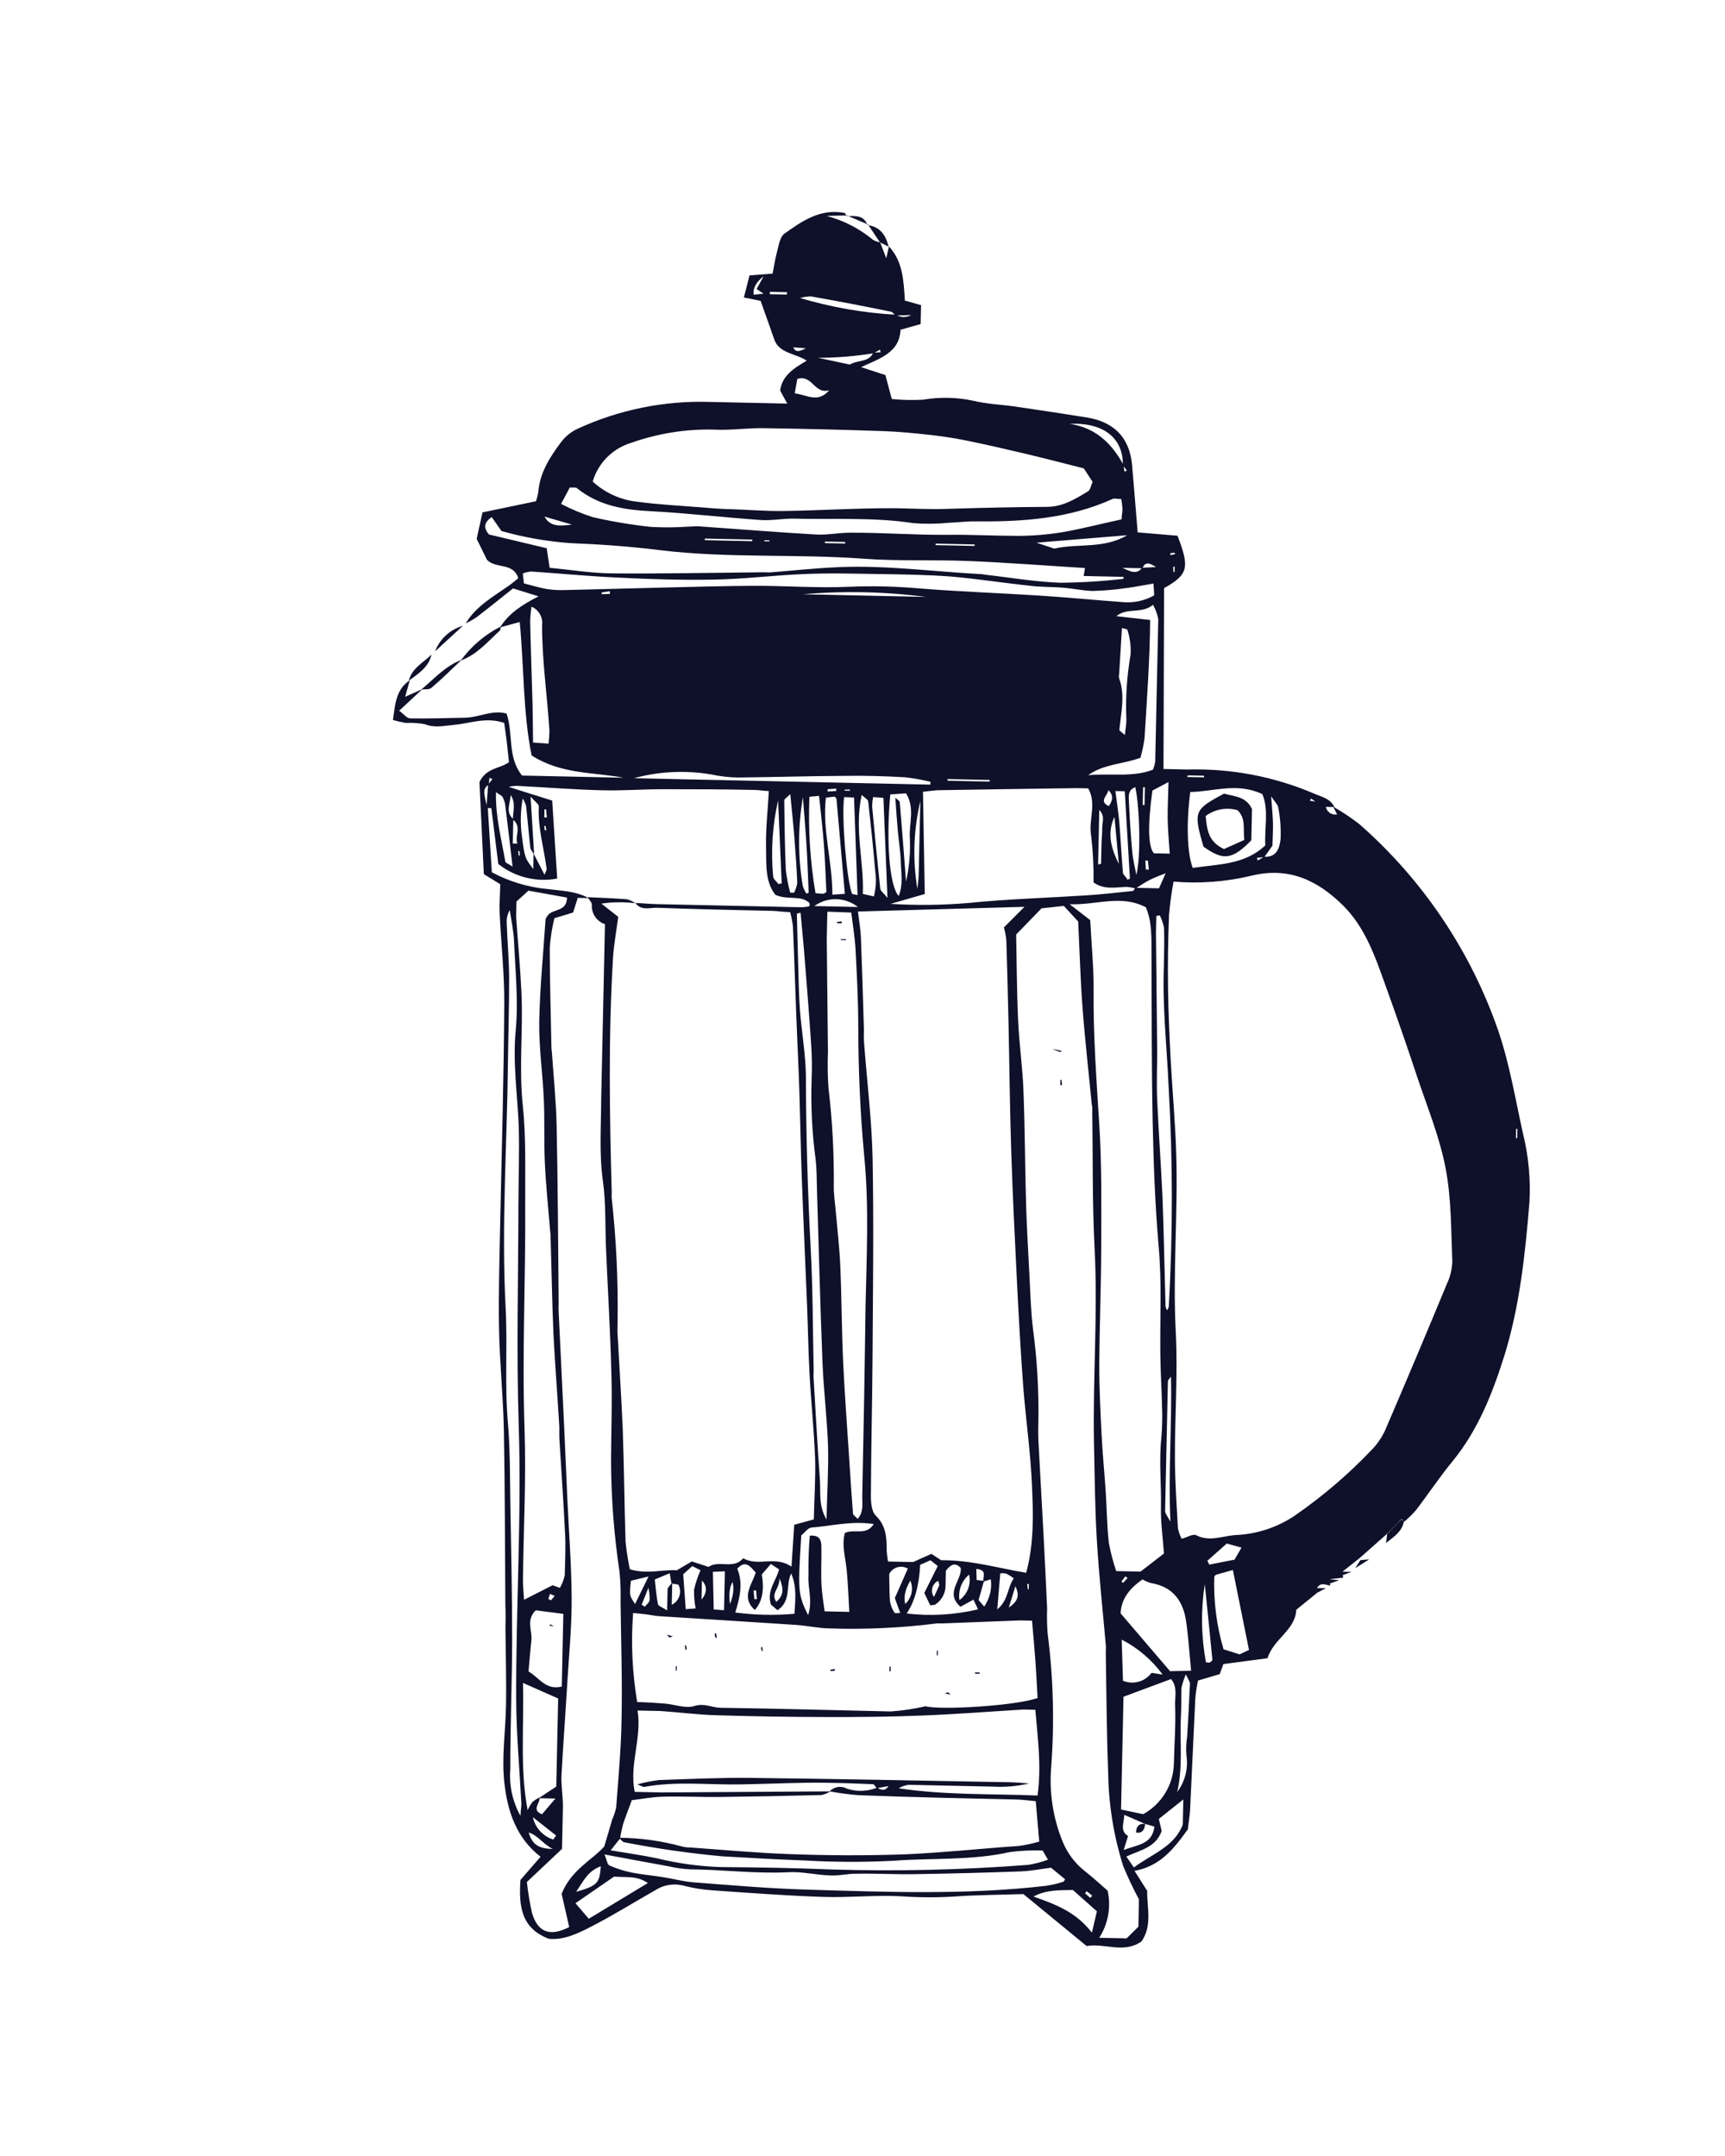 <?xml version="1.0" encoding="UTF-8"?><svg id="a" xmlns="http://www.w3.org/2000/svg" viewBox="0 0 1080 1350"><path d="m834.73,505.12c5.7,3.25,11.17,6.9,16.35,10.92,39.66,34.79,69.6,79.29,86.88,129.13,7.11,20.73,10.71,42.73,15.48,64.24,3.55,14.22,4.93,28.88,4.11,43.51-2.65,32.38-6.03,64.52-15.55,95.5-7.41,23.61-16.44,46.77-32.48,66.45-8.18,9.93-15.32,20.71-23.14,30.92-2.31,2.63-4.83,5.07-7.53,7.3-.07-.42-.2-.83-.39-1.21-.27-.33-1.05-.67-1.15-.58-2.99,3.04-5.93,6.17-8.86,9.08l-17.34,15.34-10.42,8.26c.08.76.06,1.52-.05,2.27.22.51.3,1.07.24,1.63l-7.94.89-.38,2.73c.17.44.26.92.25,1.4-2.86-.57-5.93-2.31-8.14,1.31l-.07,3.2-13.02,10.56c-.55,12.78-14.3,18.23-17.99,30.34l-27.65,3.67c-.64,1.7-1.33,3.72-2.27,6.3l-13.62,4.02c-.77,3.6-1.33,7.24-1.67,10.9-1.14,22.64-2.04,45.28-3.18,67.91-.11,5.19-1.11,10.4-1.51,14.33-8.89,12.46-17.46,23.12-33.37,26.02l7.93,12.54c-.22,10.38,3.38,21.62-3.56,31.62-11.06,7.87-22.91.94-34.36,2.92l-39.61-32.55c-15.95.54-29.67.52-43.36,1.57-11.38.67-22.78.59-34.15-.23-15.88-.76-31.9.98-47.83.45-23.15-.78-46.29-2.53-69.42-4.14-6.24-.43-12.42-1.45-18.47-3.04-6.01-1.43-12.35-.29-17.49,3.14-13.09,7.41-25.91,15.43-39.27,22.32-8.58,4.45-17.57,8.89-27.14,7.94-17.33-6.68-18.84-20.38-17.74-36.85l12.59-14.51c-14.95-11.63-20.62-27.88-22.68-46.41-1.74-15.93.68-31.5,1.02-47.25.34-15.75-.17-32.86-.33-49.27.11-4.91.21-9.82-.05-14.69-.28-36.48-.23-72.95-.93-109.43-.42-21.23-2.65-42.41-3.03-63.69-.4-22.25.31-44.53.75-66.81.98-45.44,2.24-90.87,2.53-136.33.13-19-2.01-38.04-2.89-57.06-.25-5.71.25-11.49.39-18.02l-10.29-6.34c-.96-20.09-1.87-39.94-2.74-57.66,4.51-9.17,12.6-8.16,18.48-12.44-.43-3.86-.84-8.13-1.35-12.4s-1.11-8.5-1.64-12.18c-11.5-3.91-21.42.37-31.4,1.22-6.17.52-11.91,2.11-18.2-.39-3.93-.74-7.94-1.02-11.94-.81-2.74-.46-5.45-1.08-8.12-1.84,1.42-9.75,1.75-19.01,10.55-24.89l-2.91,10.36,10.86-4.86-14.61,13.59c2.88,2.05,4.86,4.74,6.85,4.78,11.49.25,22.94-.25,34.44-.42,8.67-.14,16.93-5.1,25.96-2.59,4.36,12.75.34,27.12,9.68,38.81l63.55,1.37c-18.78-3.6-38.65-1.95-57.53-13.94-5.41-26.35-4.71-54.6-7.46-83.57l-12.31,3.35c5.33-8.55,13.42-13.98,24.1-19.41l-15.97-4.98c-7.73,6.14-15.18,12.18-22.82,18.04-2.17,1.44-4.44,2.73-6.8,3.84,6.63-11.07,17.74-16.99,27.77-24.15,1.69-1.21,3.3-2.62,5.14-4.11-3.21-10.08-13.78-5.67-19.59-11.5l-6.48-13.16,3.65-16.56,33.47-6.97c.67-1.9,1.16-3.86,1.47-5.85,1-12.07,7.24-21.76,14.15-31.02,2.6-3.5,6-6.34,9.91-8.27,26.2-12.18,54.9-18.02,83.78-17.05l48.03,1.04-4.46-8.16c1.27-9.24,8.13-13.73,16.67-18.73-7.45-4.79-17.42-4.45-20.47-13.6-2.53-7.47-5.24-14.85-8.43-23.86l-10.47-2.08,3.54-13.83,14.44-1.12c.93-4.61,1.64-9.56,2.9-14.16,1.05-3.78,1.72-8.81,4.36-10.75,11.16-8.01,22.68-16.01,37.68-13.09.6.01.95,1.27,1.44,1.93l.33-.36-12.84.28c10.69,2.88,20.63,8.02,29.15,15.09,1.44.76,2.99,1.28,4.6,1.54l-.41-.43,3.95,10.33,1.69-7.42h0c8.74,9.46,9.18,21.38,9.97,33.91l10.13,2.86-.26,11.86-12.59,3.53c-.63,14.35-12.95,17.98-24.7,23.43l15.23,4.96,3.99,15.01c6.49.65,13.03.79,19.55.42,10.48-1.79,21.2-1.56,31.59.68,8.53,2.08,17.51,2.37,26.29,3.63,14.87,2.17,29.7,4.44,44.57,6.8s26.7,10.54,28.46,29.9c1.19,13.51,2.24,27.02,3.49,42.06l24.93,2.11c7.81,20.1,6.66,24.33-8.4,32.81-.16,37.39-.27,74.83-.36,113.25l15.1.33c27.13-.75,54.09,4.36,79.06,15.01,4.59,2.05,10.31,3.05,12.84,8.48l-5.7-.12-5.32-2.76-3.65-2.44-.63,1.38,4.62.66,5.27,2.8c.41,3.25,3.38,5.55,6.63,5.14.15-.02.3-.04.45-.07l-2.4-4.73ZM496.07,217.45l-.64-.57,1.02.02c1.39,4.15,4.1,3.19,8.08,1.19l-8.47-.65Zm-190.12,273.94c-4.23,2.6-2.68,6.15-1.29,12.72l.97-12.95,2.67-3.28-1.83-.87-.51,4.39Zm409.33-135.56l-12.55-.27c4.22,1.81,8.65,4.82,12.33-.06l8.67-.42c-4.2-2.78-6.83-3.44-8.45.79v-.05Zm-394.19,157.35c.11-5.19,1.99-10.48-1.38-15.37-.11,5.14-3.56,10.54,1.67,15.1l-.33,15.24,2.87.06c-1.79-5.09,3.01-10.45-2.83-15.03Zm294.62,477.13c-.54-2.88,2.71-7.4-4.46-7.88l.22,6.91,4.62.52-3.41,12.02,3.53,4.11q5.37-8.23,4.12-17.1l-4.62,1.43Zm-68.67-769.12c-11.51,1.87-23.15,2.83-34.82,2.86l19.88,4.23c4.7-3.05,11.7-1.09,14.66-7.42l4.64-.32-.52-1.59-3.85,2.23Zm159.21,928.49l-2.74,8.7c8.88-3.38,17.77-3.37,19.27-14.64l-5.89-1.7-12.99-5.66c-.16,5.28-2.95,9.81,2.35,13.3Zm-285.37-158.71l-.3,13.9c4.6-2.24,6.52-7.79,4.28-12.39-.04-.07-.07-.15-.11-.22l-4.34-.79-1.11-6.37-9.35,3.92c.71,5.95,1.02,10.77,1.98,15.43.25,1.21,2.69,1.91,5.75,3.92l.29-13.48c.49-1.43,2-2.64,2.91-3.92Zm370.57-454.53c8,.59,9.72-5.77,10.3-11.13.28-6.56-.2-13.14-1.43-19.59-.28-1.95-2.24-3.66-4.48-7.09.5,6.92,1,11.65,1.13,16.43.13,4.78-.21,9.68-.31,14.45l-5.07,7.17-4.64.46.47,1.68,4.04-2.37Zm-88.08-245.33l.65,4.23,1.5-.76-2.53-3.16c.37-17.14-12.11-27.05-33.31-26.02,16.17,2.34,26.38,12.2,33.69,25.7Zm-369.31,243.38l6.85,13.22c.79-2.07,1.45-2.89,1.33-3.63-1.66-13.06-5.61-25.79-4.9-39.17.03-1.39-2.35-2.88-5.15-6.14.86,13.64,1.55,24.92,2.23,36.19-.8-1.36-2.17-2.69-2.37-4.18-1.02-8.69-1.71-17.46-2.68-26.15-.49-1.65-1.2-3.23-2.12-4.68-1.4,7.77-1.57,15.71-.51,23.53,1.78,13.94,2.02,13.95,7.15,20.68l.16-9.68Zm226.89-337.42q4.57,2.79,9.63.21l-9.97.29c-.91-.81-1.67-2.17-2.68-2.37-16.73-3.45-33.48-6.65-50.26-9.61-2.3.04-4.58.38-6.79,1.01,19.55,5.81,39.7,9.33,60.06,10.47Zm-223.2,928.44c.71,3.4-5.41,7.81,1.58,10.51l8.41-9.83-10.47-.23,11-7.27,1.19-55.17-22.03-9.74c.75,27.54-2.03,53.39,2.91,79.68.82-1.79,1.82-3.49,2.98-5.08,1.35-1.14,2.83-2.1,4.42-2.87Zm373.23-569.17c-1.96-.56-3.97-.89-6-1.01-6.91.31-13.94,1.83-20.33-2.8.17-9.78-.33-19.56-1.5-29.27-1.78-9.82,3.68-20.08-1.86-29.61l-7.13-.15c-28.37.41-56.78.77-85.16,1.27-3.43-.07-6.82.59-11.14,1.01.37,21.42.76,42.09,1.12,64.02l-21.4,6.16c16.14,1.02,32.33.84,48.44-.53,24.66-2.48,49.47-3.2,74.25-4.79,9.7-.62,19.36-1.76,29.02-2.76.51.01.95-1.28,1.43-1.96l14.91.32,4.19-9.46c-4.16,1.72-7.43,2.81-10.43,4.41s-5.63,3.4-8.41,5.15Zm-323.31,594.39c13.29.11,26.51,1.95,39.32,5.48,1.73.42,3.49.63,5.27.62,20.36,1.46,40.71,3.33,61.08,4.1,24.82.95,49.61,1.07,74.51.13,23.52-1.07,46.84-3.62,70.18-5.2,4.27-.61,8.48-1.53,12.62-2.74l-2.19-25.3c-4.26-.37-8.18-.92-12.07-1.05-32.89-.71-65.82-1.42-98.74-2.69-6.11-.48-12.18-1.27-18.21-2.39,2.75-3,7.2-3.71,10.74-1.71,6.23,2.04,12.98,1.8,19.06-.65q4.57,3.16,7.02-.96l-7.35,1.32c-.81-.9-1.57-2.49-2.45-2.51-13.89-.53-27.78-1.11-41.36-.89-13.58.22-27.17.76-40.8,1.02-20.35.44-40.83-2.18-61.11,1.6-.74-.02-1.61-.59-4.09-1.62,4.4-1.22,8.88-2.11,13.4-2.68,19.06-.65,38.17-1.59,57.21-1.36,54.3.62,108.63,1.74,162.92,2.73,3.89.08,7.77.49,11.66.76-7.27,1.71-14.74,2.38-22.19,1.98-17.79-.38-35.57-.77-53.41-1.15-2.14.36-4.2,1.1-6.07,2.19,29.05,4.33,57.76,3.38,86.98,4.52,2.54-18.76.08-36.1-1.39-53.69l-7.36-.16c-21.2,1.26-42.42,2.98-63.66,3.77-19.94.82-39.92.99-59.89.93-22.64-.03-45.28-.39-67.91-1.09-11.95-.26-23.83-1.86-35.76-2.67-4.31-.09-8.62-.19-14.45-.31,2.77,17.67-5.36,33.81-1.79,50.94l16.63.36,105.9-.68c-1.71,1.08-3.59,1.85-5.56,2.29-21.14.56-42.31.97-63.51,1.22-11.96.16-23.95-.52-35.86-.17-6.86.18-13.7,1.51-19.42,2.18-2.27,6.21-4.08,10.66-5.52,15.22-.78,2.9-1.4,5.84-1.86,8.81l-5.86,7.38c10.71,1.81,19.91,3.07,28.95,4.98,12.93,3.17,26.15,5.01,39.46,5.49,23.17.18,46.33.54,69.48,1.5,41.29,1.26,82.61.3,123.79-2.89,4.13-.72,8.18-1.79,12.12-3.21l-3.35-5.77c-6.88-.24-13.77.09-20.6.99-24.03,5.41-48.5,3.59-72.73,5.43-18.52.96-37.09.9-55.61-.18-17.23-.6-34.44-1.62-51.57-2.6-20.68-1.89-41.25-4.84-61.63-8.84-1.33-.54-2.18-1.95-3.14-2.76h.19Zm-19.04-588.38l-6.9-.15-2.93,9.2-11.71,3.55c-1.48,6.07-2.45,12.25-2.9,18.47.01,20.85.68,41.72,1.06,62.63-.02.88.24,1.77.27,2.65,1.06,15.45,2.67,30.92,2.98,46.41.78,37.09.91,73.84,1.27,110.74l-.09,3.98c1.15,23.94,2.35,47.87,3.45,71.81.74,15.08,1.3,30.15,1.99,45.23.98,21.29,2.65,42.51,2.79,63.78.09,17.29-1.58,34.58-2.65,51.84-1.17,19.95-2.71,39.89-3.75,59.88-.13,6.11.89,12.35.94,18.56-.19,8.8-.38,17.65-.58,26.77l-22,20.75c.7,6.36,1.74,12.68,3.11,18.93,3.48,12.63,11.39,15.49,23.39,9.26-1.73-7.68-3.52-15.32-4.74-20.82,6.26-15.44,19.37-21.22,26.68-29.64,2.1-6.95,3.59-11.97,5-16.95,1.1-2.4,1.93-4.92,2.48-7.5,1.32-18.14,3.05-36.27,3.35-54.42.54-24.87-.32-49.78-.61-74.67.17-6.19-.05-12.39-.67-18.55-3.48-23.23-5.25-46.69-5.3-70.18.12-18.53.81-37.43.15-56.12-.66-25.27-2.2-50.51-3.28-75.75-.62-14.19.01-28.55-1.96-42.54-2.41-17.38-1.11-34.59-1.06-51.92l.46-21.35c.62-28.86,1.24-57.67,1.89-87.54-5.2-1.73-8.58-6.76-8.22-12.23.03-1.48-1.7-2.96-2.59-4.69,8.19.41,16.39.68,24.58,1.32,1.89.5,3.68,1.34,5.28,2.48-7.09-.88-14.26-.8-21.32.23l10.57,8.29c-1.16,8.87-2.79,17.6-3.3,26.34-2.91,48.92-2.11,97.83-.76,146.75-.07.89-.09,1.79-.06,2.69,2.89,26.04,4.13,52.24,3.73,78.44l-.11,5.33c1.09,20.37,2.46,40.69,3.32,61.06.84,23.56,1.02,47.1,1.77,70.66.6,5.79,1.5,11.55,2.69,17.25,10.82,3.29,20.11.06,29.41.63l9.39-5.54,10.45,3.42c6.54-4.49,15.58,1.87,21.71-5.42,9.61,5.49,19.97-1.89,30.24,5.29l1.72-26.24,12.26-3.35c.28-13.11,1.15-25.6.82-38.03-.68-17.67-2.53-35.32-3.49-53-.76-14.2-.96-28.38-1.54-42.57-1.09-26.99-2.36-54.04-3.35-81.03-.67-18.55-.96-37.09-1.57-55.87-.51-15.03-1.3-30.1-1.85-45.13-.71-18.55-1.28-37.1-2.09-55.65-.37-3.03-.96-6.03-1.75-8.98-4.35-.09-7.86-.73-11.34-.8-24.04-.52-48.08-1.04-72.11-1.93-4.63-.1-9.82,1.97-13.42-2.98,4.63.1,8.88.61,13.33.7,30.26.65,60.51,1.31,90.74,1.96,1.33-.02,2.65-.17,3.95-.42.44-.05.85-.28,1.13-.62,0,0,.01-.69-.24-1.67-5.5-5.17-13.54-1.54-21.3-5.09-6.63-8.35-5.6-19.72-5.83-30.43-.23-10.71,1.09-22.59,1.76-34.53-3.01-.06-6.06-.69-9.25-.71-19.13-.41-38.27-.46-57.41-.45-12.37.01-24.81.99-37.09.68-18.16-.39-36.29-1.9-54.44-2.8-1.57.06-3.13.29-4.65.69l27.2,8.56c1.07,16.89,2.08,32.48,3.12,48.82-13.04,2.45-26.49-.89-36.88-9.14-1.54-12.59-2.96-23.79-4.34-34.94l-2.22-.05,2.52,40.19c10.73,5.76,22.5,9.33,34.62,10.48,8.64,1.11,17.81,1.22,26.06,5.71Zm371.34,401.12c3.36-.9,6.97-3.19,8.94-2.17,8.48,4.35,16.63.36,24.79-.11,12.94-.56,25.49-4.61,36.31-11.73,18-12.37,34.63-26.61,49.62-42.49,3.61-3.92,6.47-8.45,8.45-13.4,12.78-29.75,25.37-59.6,37.75-89.55,2.07-4.33,3.24-9.03,3.45-13.83-.78-19.48-.54-39.26-4.12-58.29-3.57-19.03-11.01-37.31-17.33-55.98-6.55-19.79-13.37-39.48-20.46-59.06-6.47-18.03-12.7-36.33-26.72-50.12-15.97-15.68-34.09-24.23-57.53-18.3-15.83,3.74-32.15,4.96-48.36,3.59-1.32,6.97-2.28,14-2.86,21.07-.6,15.12-.81,30.27-.61,45.45.18,15.06.88,30.14,1.67,45.22,1.03,19.02,2.79,38.01,3.4,57.03,1.36,37.8-2.23,75.53-.22,113.44,1.34,26.17-.62,52.54-.54,78.77.05,14.64,1.08,29.26,1.88,43.88.47,2.29,1.25,4.5,2.31,6.58h.19Zm-202.79-392.71c.78,6.78,1.65,11.57,1.83,16.35.75,19.11,1.31,38.21,1.87,57.32-.07,3.1-.13,6.25.17,9.27,1.8,23.86,4.76,47.69,5.27,71.62.78,41.35.21,82.77-.04,124.15-.15,28.5-.91,57.03-1.01,85.52-.1,4.63.13,11.12,2.99,13.97,6.67,6.49,6.88,14.05,6.89,22.02.14,2.28.42,4.54.83,6.78l15.7.34,11.46-5.13,6.12,3.98c19.28-.09,35.94,5.04,53.21,7.87,5.03-18.43,4.41-36.65,3.64-54.7-.86-20.32-3.76-40.58-5.4-60.92-1.65-22.09-2.89-44.27-3.99-66.45-1.36-27.05-2.68-54.09-3.58-81.17-.9-27.08-1.12-53.32-1.7-79.97-.39-17.74-.86-35.5-1.4-53.28-.32-2.58-.82-5.13-1.5-7.63l12.88-12.88-104.24,2.94Zm175.86,618.46c-3.63-6.78-6.91-13.73-9.84-20.83-5.99-19.03-9.16-38.83-9.39-58.78-.99-24.86-1.06-49.75-1.49-74.64l.09-3.98c-1.93-22.05-4.33-44.12-5.66-66.2-1.23-20.37-1.39-40.86-1.83-61.3-.79-40.47,2.49-80.9.4-121.45-1.47-28.39-1.04-56.88-1.45-85.34.04-1.76.08-3.52-.35-5.34-1.93-20.2-4.27-40.36-5.78-60.65-1.33-17.68-1.83-35.44-2.69-53.67l-9.01-9.79-13.93,1.51-15.92,16.39c.39,18.54.42,36.2,1.25,53.87.66,14.61,2.75,29.16,3.32,43.72.93,23.56.98,47.15,1.63,70.66.46,15.12,1.34,30.2,2.13,45.27.59,11.09.86,22.22,2.2,33.23,2.55,18.91,3.68,37.99,3.4,57.07-.11,4.91-.21,9.82.1,14.69,1.04,20.37,2.27,40.74,3.32,61.1.71,14.15,1.43,28.3,2.05,42.49-.2,5.16-.09,10.33.31,15.48,3.59,27.8,4.33,55.89,2.22,83.83-1.29,15.84,1.16,31.77,7.15,46.5,3.01,7.44,7.94,13.94,14.28,18.84,5.2,4.05,10.01,8.6,13.92,11.98,2.26,10.14.36,20.76-5.27,29.5l17.14.37,7.43-7.35.28-17.19Zm15.7-216.44c-.71-10.21-2.08-19.51-1.88-28.77.31-14.54-1.32-29.08.25-43.65.56-6.55.7-13.12.42-19.69-.19-10.43-.89-20.87-1.04-31.35-.33-23.18,1-46.32-1.1-69.26-2.26-26.05-3.18-52.25-3.73-78.4-.73-34.68-.54-69.52-.72-104.05-.06-10.15.44-20.29-3.53-29.5-15.58-8.17-30.79-1.31-47.69-1.91l12.85,9.96c.78,15.36,2.24,29.52,2.12,43.7-.28,27.8,1.76,55.65,3.52,83.81,1.67,25.71,1.3,51.56,1.25,77.32-.07,24.51-1.06,49.01-1.22,73.52-.04,14.6.71,29.26,1.46,43.87.54,11.5,1.73,22.98,2.5,34.53s.82,22.12,2.02,33.08c1.1,6.02,2.65,11.96,4.62,17.76l15.24.33,14.66-11.32Zm-329.82,92.98c6.16.13,11.85.53,17.5.98s12.91,3.2,18.27,1.51c6.25-2,11.05,1.03,16.52,1.1,35.58.49,71.1,1.53,106.53,2.3,7.31-.53,14.57-1.61,21.71-3.24,9.49,2.48,55.98-.23,70.18-5.16-.44-7.61-.82-15.54-1.39-23.43-.57-7.89-1.36-16.43-2.1-25.02l-7.46-.16-49.21,1.9c-.88-.06-1.76-.08-2.64-.06-22.44,2.87-45.07,3.93-67.68,3.17-7.04-.15-13.86-1.74-21.08-2.22-27.76-1.85-55.53-3.52-83.67-5.33-3.52-.08-6.98-.89-10.44-1.34l-7.58-.77c-1.4,18.62-.54,37.34,2.55,55.76Zm279.61-772.49c-12.03-3.04-24.38-6.27-36.87-9.23-12.49-2.96-24.94-5.82-37.49-8.36-7.34-1.5-14.82-2.54-22.26-3.4-9.52-1.04-19.14-1.99-28.73-2.33-24.85-.85-49.74-1.46-74.66-1.84-10.61-.23-21.26,1.49-31.81.89-17.4-.39-34.73,2.38-51.15,8.16-11.78,3.41-21.01,12.59-24.48,24.36,7.6,7.02,17.25,11.43,27.53,12.6,13.58,1.87,27.33,2.49,41.03,3.62,4.63.38,9.76.81,14.62,1.01,12.23.26,24.48,1.41,36.72,1.21,23.46-.33,46.98-1.91,70.48-1.72,10.47.23,21.02.78,31.6.4,20.82-.66,41.73-1.14,62.49-1.25,9.96-.06,17.76-4.99,25.65-9.73,1.5-.89,1.84-3.76,2.86-5.96l-5.52-8.41Zm-327.98,701.01c1.41-2.5,2.44-5.19,3.05-8,.18-8.43.64-16.95.22-25.34-.96-19.95-2.38-39.86-3.58-59.76-.2-3.53.15-7.13-.23-10.66-1.09-18.14-2.51-36.29-3.46-54.43-.9-20.41-1.2-40.85-1.83-61.26.04-1.76-.25-3.53-.39-5.34-1.1-13.65-2.56-27.3-3.19-40.99-.63-13.68-.07-26.74-.66-40.05-.71-16.37-3.1-32.51-2.88-49.04.46-21.26,2.54-42.49,3.97-63.73.02-.79.82-1.51,1.25-2.29,3.02-4.57,12.09-2.1,12.15-11.37l-24.14-4.32-7.47,6.79-.21,9.54c1.09,15.92,2.6,31.8,3.33,47.71,1.07,23.47-1.66,46.95.84,70.55,2.11,20.25,1.39,40.81,1.5,61.25.33,47.09-2.03,94.21-.41,141.38,1.04,31.12-.6,62.32-1,93.49-.08,3.75.35,7.56.69,13.31l17.9-9.11,4.55,1.67Zm167.44-423.42c-.14,6.62-.26,11.9-.37,17.18.23,23.48.48,47,.75,70.55-.3,7.56-.19,15.12.34,22.67,2.4,20.25,3.51,40.62,3.32,61.01-.11,5.28.74,10.58,1.19,15.87,1,11.47,2.38,22.9,2.87,34.4.87,19.9.86,39.83,1.77,59.73.91,19.9,2.43,39.81,3.72,59.67.76,11.93,1.52,23.85,2.47,35.78-.02.93,1.49,1.75,2.94,3.35,3.94-4.55,2.76-9.67,2.86-14.21.85-39.59,1.54-79.18,2.05-118.77.67-31.08,2.22-62.23-.72-93.25-2.61-27.4-3.78-54.81-3.83-82.34-.03-15.94-.84-31.9-1.7-47.86-.43-7.84-1.75-15.61-2.7-23.23l-14.96-.55Zm-210.11-247.04c-4.7,3.05-5.43,6.65-1.76,10.85l36.15,8.61,1.87,12.27c13.46,1.26,26.2,3.39,38.99,3.48,31.6.26,63.17-.4,94.74-.69l4.03.09c14.58-1.12,29.12-2.75,43.72-3.32,29.36-1.22,58.56,2.79,87.95,4.35.88.02,1.76.04,2.63.33,15.86,1.78,31.65,4.53,47.53,5.1,13.26-.1,26.5-.91,39.67-2.43l.03-1.25-24.97-.54.85-4.99c-24.48-1.5-48.86-3.42-73.26-4.41-21.67-.88-43.43.17-65.12-1.41-42.57-3.14-85.45-.18-127.97-5.4-18.49-2.3-36.99-3.63-55.52-4.35-14.72-1.03-29.29-3.58-43.49-7.61l-6.07-8.7Zm17.99,813.16c.08-3.57.63-5.69.54-7.77-1.11-21.67-3.14-43.3-3.23-64.95-.24-57.38,3.45-114.67,1.58-172.08-1.47-45.72-.25-91.53-.19-137.31.04-16.91.73-33.81.17-50.69-.87-19.76-3.79-39.24-1.83-59.26,1.7-18.5-.31-37.08-1.07-55.63-.28-6.49-1.76-12.92-2.69-19.43-1.32,2.29-1.99,4.91-1.92,7.56.4,11.5,1.45,23.2,1.53,34.51.08,17.8-.54,35.62-.74,53.42-.54,50.96-4.15,102.14-1.46,153.31,1.29,23.89-.66,47.9,1.41,71.86,1.48,17.22,1.25,34.55,1.57,51.84.47,27.81,1.11,55.96,1.11,83.95-.03,27.11-1.17,54.24-1.15,81.35-.85,10.19,1.36,20.41,6.36,29.33Zm376.15-824.49c-2.73-.06-4.25-.56-5.33-.11-27.28,12.39-56.24,14.4-85.62,14.09-5.74-.12-11.46.68-17.21.88-7.35.74-14.75.81-22.11.22-24.8-3.83-49.68-2.14-74.5-2.81-7.09-.15-14.21,1.36-21.2.84-23.14-1.61-45.92-4.33-68.93-5.52-16.8-.87-32.36-3.48-46.03-14.48-.82-.67-2.5-.05-4.3-.42l-5.51,10.35c6.38,3.33,13.03,6.11,19.89,8.31,12.07,2.76,24.3,4.8,36.62,6.12,7.94.41,15.89.33,23.82-.23,1.71.04,3.44-.3,5.15-.21,24.71,1.74,49.41,3.75,74.03,5.17,7.03.43,13.93-1.09,21.2-1.12,20.35-.12,40.61,1.48,61,1.32,14.65-.19,29.32.63,44.01.67,9.17-.03,18.33-.76,27.39-2.19,12.51-2.14,24.86-5.35,37.81-8.17.05-2.22.56-4.62.56-6.52-.12-2.07-.37-4.14-.75-6.18Zm-43.98,857c-6.27.79-12.79,2.09-19.37,2.32-22.17.82-44.33,1.39-66.49,1.72-12.01.2-23.99-.52-36-.27-5.28-.11-10.59,1.3-15.83,1.09-8.8-.19-17.65-2.47-26.37-2.05-20.78,1.08-41.39-1.63-62.1-1.8-4.42-.23-8.81-.85-13.12-1.86-12.83-2.32-25.71-4.73-40.29-7.45,1.5,3.51,1.76,6.29,3.05,6.88,4.43,1.96,9.06,3.44,13.81,4.42,6.51,1.3,13.07,1.86,19.63,2.88,6.56,1.02,13.01,2.83,19.62,3.3,23.41,1.8,46.86,3.84,70.34,4.53,50.11,1.5,100.25,3.46,150.29-2.41,3.47-.54,6.9-1.35,10.25-2.42.6.01.95-1.05,1.42-1.59l-8.83-7.28Zm64.16-804.11c-6.65,1.11-11.77,2.2-16.98,2.83-6.97,1.04-13.99,1.65-21.03,1.82-6.11-.13-12.25-1.52-18.49-2.02-7.08-.62-14.27-.31-21.29-1.29-16.28-1.7-32.35-4.27-48.72-5.69-15.41-1.17-30.88-1.36-46.31-1.6-15.43-.24-31.17-.67-46.71.06-18.55.76-37.14,3.14-55.68,3.43-20.44.39-40.91-.28-61.33-1.32-17.73-.8-35.4-2.57-53.12-3.74-1.79.16-3.55.57-5.22,1.23l.7,6.22c5.12,1.27,9.76,2.76,14.52,3.56,3.95.56,7.95.76,11.94.58,20.4-.44,40.8-1.07,61.16-1.55,19.01-.42,38.02-1.03,56.98-1.09s39.22,1.5,58.7.62c14.43-.62,28.88-.3,43.26.93,25.63,2.13,51.37,2.96,77.1,4.63,16.8,1.1,33.58,2.72,50.38,3.96,7.13.84,14.34-.63,20.57-4.19l-.44-7.38Zm-18.8,697.07l-1.52,70.59,13.84,2.94c11.42-6.27,18.72-18.08,19.21-31.1.27-12.32,1.27-24.72.8-37.06-.26-5.24,1.73-11.41-2.56-16.46l-29.76,11.08Zm-202.2-490.94l-2.28.6c.27,10.9.5,21.74.83,32.46.26,9.27.39,18.54,1.07,27.83,1.05,13.6,3.49,27.18,3.75,40.81.08,36.39,1.09,72.73,3.02,109.01,1.36,25.24,1.27,50.54,1.84,75.81l-.09,3.98c1.29,21.67,2.45,43.34,4.02,64.96.53,7.61-1.03,15.64,4.11,24.51.35-16.26,1.27-30.74.98-45.25-.55-17.62-2.76-35.19-3.49-52.81-1.44-36.36-2.37-72.71-3.48-109.07-.19-6.12-.11-12.24-.81-18.28-2.25-16.71-3.1-33.58-2.53-50.43.3-7.11.21-14.23-.28-21.32-1.15-17.63-2.53-35.27-3.96-52.87-.76-9.93-1.79-19.97-2.69-30.04v.09Zm214.07,417.52q-13.26,8.98-13.66,21.21l30.96,36.21,13.17-.32c-1.06-10.82-1.68-20.8-3.09-30.65-1.81-12.97-8.33-22.05-22.18-24.25-1.81-.56-3.55-1.33-5.19-2.29v.09Zm-213.59-27.78c-2.24,35.12-2.06,37.26,4.25,50.09,3.07-9.2-.33-17.11.26-25.11-.15-8.22.12-16.44.81-24.64,6.27-.56,7.17,2.94,7.27,6.64.15,7.97-.34,15.98.04,23.96.25,5.61,1.29,11.2,1.96,16.77l15.47.33c-.54-9.28-.83-17.35-1.58-25.61-.75-8.26-3.36-16.25-1.15-23.84,6.08-2.74,13.21,2,18.05-5.54-13.86-2.15-26.53,1.23-39.21,2.21-2.14.32-4.05,3.2-6.18,4.87v-.14Zm224.42-388.08l-2.14.37-.22,10.38c.22,24.38.52,48.81.74,73.19.06,10.24-.44,20.52-.01,30.72.86,20.36,2.37,40.65,3.32,61.01.89,23.19,1.27,46.14,1.94,69.18.17.86.5,1.69.97,2.43.47-.71.83-1.48,1.07-2.29,2.56-45.75,2.53-91.61-.09-137.36-1.12-25.23-3.96-50.41-3-75.74.17-8.01.35-16.03.1-24.05-.52-2.73-1.41-5.37-2.66-7.84Zm20.66-29.72c15.67-2.4,32.48-1.76,45.44-14.13-.64-11.04,2.33-22.15-1.86-32.06-15.83-7.52-30.51-1.54-45.11-1.34-2.49,18.53-2.12,38,1.52,47.53Zm-65.43-58.04c13.61-1.33,27.77,1.48,40.48-3.44.66-1.59,1.15-3.24,1.45-4.93.64-29.78,1.29-59.57,1.93-89.35-.61-3.14-1.72-6.17-3.28-8.97-7.41,6-16.06,1.37-22.95,7.1l21.13,2.4c-.17,24.93-2.04,49.36-3.49,73.84-.56,4.21-1.43,8.37-2.59,12.46-11.26,4.07-23.07,3.86-32.67,10.88Zm-345.91,522.9c-6.3,6.21-2.04,12.79-2.72,18.85-.69,6.06-1.21,12.9-1.81,19.42,6.86,4.04,10.73,11.91,20.83,9.49l.98-45.53-17.28-2.23Zm247.08-517.02l.04-1.76c-5.29-1.29-10.65-2.24-16.07-2.85-12.87-.69-25.79-1.11-38.72-.84-20.39.07-40.84.74-61.28.95-5.78.23-11.56-.14-17.26-1.11-17.32-3.6-35.24-3.05-52.31,1.61l185.6,4.01Zm199.48,541.86c-3.39-16.76-6.66-33-10.09-50.08l-10.49,2.97c-.37,0-.62.59-1.14,1.13-.54,15.39,1.41,30.77,5.78,45.54l10.03,3.18,5.9-2.75ZM343.44,465.65c.33-2.72.52-5.45.55-8.19-1.38-22.04-4.66-43.99-4.6-66.13.6-4.86-2.1-9.54-6.61-11.45-.48,3.06-.76,6.15-.85,9.25.37,17.25,1.02,34.5,1.48,51.79.2,7.88.22,15.76.32,24.01l9.72.72Zm232.66,514.17q-.93,19.3-8.44,30.5c14.93,1.74,30.05.86,44.68-2.6l-2.88-6.09-8.11,4.46c-10.1-8.74,1.05-16.52.15-24.33-3.63-3.79-6.35-1.99-9.31,1.75-.05,2.45-.12,5.51-.18,8.57.22,4.98-2.17,9.72-6.29,12.52-.61.45-1.63.34-3.3.58l-3.73-7.73,8.43-16.87-4.56-3.62-6.46,2.87Zm-80.75,5.44c-3.68,7.43.42,17.06-8.56,22.99l-4.14-3.56c-2.78-8.82,3.38-14.85,5.11-21.99l-5.16-3.4-5.66,6.6q2.56,14.51-4.33,22.2c-9.09-8.03-1.51-16.11.51-23.44-3.62-4.2-6.5-7.88-11.53-2.43,3.7,8.88,1.75,17.83-1.24,27.45,12.28,1.63,24.71,1.9,37.06.8.56-8.84,1.48-17.02-2.05-25.21Zm62.06-487.83c-2.76,29.14-.5,57.59,5.25,63.6,2.89-7.12,1.51-14.19,1.33-21.06s-1.29-13.14-1.89-19.74-1.01-13.18-1.54-20.75c1.59,1.52,2.74,2.1,2.77,2.75,1.4,16.57,2.67,33.19,3.93,49.81,2.04-9.1,2.84-18.44,2.36-27.75-.45-9,3.27-18.47-2.37-27.53l-9.84.67Zm-172.74,677.48l-24.37,16.81,8.32,9.73,37-22.37c-6.94-4.88-14.62-3.37-20.95-4.02v-.14Zm132.72-616.34c-.48-9.93-.82-19.94-1.58-29.97-.76-10.03-1.93-19.88-3.01-30.28l-6.04.61c-.83,20.19.44,40.4,3.8,60.32,1.53.26,3.08.37,4.63.33.6.24,1.31-.48,2.2-1.02Zm204.11-63.53c-2.92,21.35-2.8,35.11.96,39.27l9.91.21c-.49-7.43-1.17-14.3-1.3-21.21s.32-14.78.51-23.62l-10.08,5.34Zm-200.35,65.19l7.8-.57c-1.78-20.43-3.49-39.97-5.25-59.52,0-.32-.54-.61-1.22-1.32l-5.39.63c-2.34,20.29,4.06,39.48,4.06,60.79Zm204.38,578.71l1.78,7.59c-3.84,10.48-13.46,11.85-22.12,15.97l4.72,6.82c11.45-8.56,25.3-12.89,30.61-26.82l.34-15.75-15.32,12.18Zm-178.41-577.64c1.34-5.2,1.63-10.61.85-15.92-1.26-14.53-2.76-29.02-4.39-43.47.02-1.16-1.99-2.13-4.08-4.21-4.78,21.82,1.56,41.74.7,62.02l6.92,1.59Zm-18.63-62.17c-1.67,12.99,1.65,52.26,4.91,60.35,0,.46,1.57.45,3.5,1-.72-20.45-1.44-40.58-2.2-61.12l-6.2-.23Zm143.21,684.3c-8.11.24-16.21-.35-24.65,4.1,13.8,4.93,26.44,9.51,36.58,22.62,1.48-6.22,2.35-10.19,3.12-13.37l-15.05-13.35Zm56.2-134.89c-6.73-9.18-15.5-16.67-25.62-21.87.26,9.27.55,17.44.79,25.74,6.39,2.67,13.78.63,17.9-4.94l6.93,1.08Zm-181.29-549.44c-.35,1.94-.54,3.9-.59,5.87,1.62,17.13,3.25,34.27,5.1,51.36-.03,1.44,2.07,2.69,4.51,5.94l-2.54-62.71-6.48-.46Zm-51.85,59.82l2.36.05c1-1.88,1.69-3.92,2.03-6.03-.36-9.28-1.04-18.56-1.76-27.84s-1.65-17.83-2.6-27.86c-2.09,2.13-3.77,3.02-3.79,3.95.2,14.56.34,29.11,1,43.63.55,4.76,1.47,9.48,2.75,14.1Zm242.21,563.22c4.99-6.57,7.09-14.89,5.83-23.04-.3-3.96-.14-7.93.49-11.85.61-10.97,1.26-21.98,1.73-33,.02-1.11-.92-2.24-2.56-5.85-1.18,2.76-2.11,5.63-2.78,8.56-.14,6.67-.01,13.35-.43,19.96-.51,15.1,1.34,30.2-2.28,45.41v-.19Zm-34.55-728.9c-.58,9.81-1.2,19.3-1.73,28.74-.21.85-.23,1.74-.06,2.59,3.98,10.84,1.2,21.62.17,32.72l3.46,2.95c.36-3.65.98-6.56.95-9.53-.6-13.68.29-27.38,2.64-40.86.29-5.22-.38-10.45-1.98-15.43.06-.55-2.21-.74-3.45-1.19Zm30.71,468.7c-1.15,1.69-1.9,2.28-1.92,2.92-.58,26.96-1.16,53.96-1.75,80.97-.04,1.99,1.81,3.98,3.32,6.98-1.46-31.03,1.07-60.5.34-91.05v.19Zm-27.39-311.07l1.68-.71c-1.04-18.19-2.14-36.33-3.22-54.71l-5.88-.13c.87,6.78,1.89,13.16,2.45,19.56.88,10.54,1.35,21.11,2.28,31.65.12,1.11,1.89,2.5,2.7,3.95v.37Zm5.05-58c-5.09,1.93-4.08,6.45-3.93,10.16.43,10.14,1.11,20.26,2.03,30.35.45,4.88,1.69,9.68,2.56,14.47,3.03-11.57,1.96-43.66-.67-54.97Zm-205.94,66.64l1.45-.48c-.44-9.88-.73-19.8-1.35-29.69-.62-9.88-1.51-20.14-2.27-30.22-3.13,18.4-3.16,37.2-.09,55.61.56,1.67,1.3,3.27,2.21,4.77h.05Zm-17.44-5.94l2-.47c-.77-17.29-1.52-34.59-2.26-51.9-3.53,15.58-4.58,31.62-3.11,47.52.06,1.67,2.15,3.24,3.32,4.84h.05Zm-176.89-57.53c-.34,15.93,3.49,29.59,5.83,43.36-.02.88,2.01,1.48,4.56,3.2-1.65-13.94-3.05-26.34-4.63-38.84-.3-1.74-.89-3.41-1.75-4.95-.5-.66-1.46-1-4.02-2.77Zm269.24-122.28c-25.54-3.31-51.37-3.87-77.03-1.66l77.03,1.66Zm174.52,618.2c-2.48,16.18-2.24,32.66.71,48.77,0,.23,1.52.26,2.36.38.62-.59,1.74-1.26,1.71-1.77-1.51-15.97-3.16-31.58-4.77-47.37h0Zm-48.57-656.82l-56.78,4.66,11.09,3.71c15.04-3.43,30.81.39,45.69-8.37Zm-270.17,672c-.76-3.87-1.1-7.81-1-11.75.96-4.17,2.32-8.24,4.06-12.15l-5.18-2.61-5.67,5.11,1.57,21.86,6.22-.47Zm132.84-24.94c-3.97-2.34-9.08-1.03-11.42,2.94-.08.14-.16.28-.24.43.15,5.93.03,11.63.51,17.3.45,2.51,1.42,4.9,2.86,7.01.31.52,2.18.05,3.52.08l-3.37-9.34,8.14-18.41Zm-115.07,26.06l.53-24.36-7.51.3c.19,8.39.36,15.58.51,23.6l6.48.46Zm44.25-761.95c8.04,1.05,14.51,6.2,21.59-1.94-9.33,2.72-10.49-10.05-19.96-7.1l-1.63,9.05Zm258.38,730.95l1.15,2.43,15.82-3.09,4.38-7.55-9.21-2.56-12.14,10.77Zm-179.73-475.63c-4.27,18.03-4.9,36.74-1.84,55.01.42-4.21.74-6.33.79-8.46.37-15.5.72-31.02,1.05-46.55Zm-39.06,66.3c-7.95-6.3-19.12-6.55-27.33-.59l27.33.59Zm-161.02,600.67c-8.13,2.93-11,9.45-15.41,15.98,13.15-3.75,14.76-5.38,15.41-15.98Zm29.91-181.47l-11.04,2.68c-.99,9.25-.94,9.25,2.61,14.56,2.38-4.91,4.65-9.54,8.44-17.24h0Zm220.21-1.92c-.63,7.73-1.19,14.34-1.88,22.53,7.12-5.87,6.28-13.77,10.34-19.43-1.43-1.11-2.96-2.09-4.57-2.93-1.27-.29-2.59-.35-3.89-.18h0Zm71.49-473.73c-4.86,10.46-1.96,20.02,2.75,29.49l-2.75-29.49Zm-10.24,29.9l1.87-.56c.08-3.94.17-7.87.25-11.81.08-3.94.57-7.12.46-10.65s2.05-7.05-1.84-11.25l-.74,34.28Zm-216.54-202.5l.02-1.02-29.69-.64-.02,1.02,29.69.64Zm148.66,150.53l.02-1.02-26.4-.57-.02,1.02,26.4.57Zm-33.86-149.02l-.02.93,24.46.53.02-.93-24.46-.53Zm-239.39,811.45l1.82-2.51-14.58-11.48c1.45,6.61,6.32,11.94,12.77,13.99Zm260.35-165.84c-4.66,3.88-6.93,9.92-6,15.9,5.05-3.68,7.41-10.01,6-16.09v.19Zm-36.83,3.84q-4.81,8.14-3.14,14.48c4.09-3.73,5.35-9.64,3.14-14.71v.23Zm-112.88,14.62q3.23-8.09,1.6-13.87-2.79,4.9-1.59,13.64v.23Zm-110.96,153.26c-6.64-3.48-9.09-8.4-15.07-10.29,2.21,7.14,5.71,10.18,15.07,10.29Zm-5.17-834.25c3.53,6.29,9.14,6.04,17.18,5l-17.18-5Zm132.83-142.5l4.39-7.97q-7.02,5.41-6.27,11.54l6.22-.65-4.34-2.92Zm-34.49,820.69q5.33-6.7.26-12l-.26,12Zm254.69-506.94c-.07,3.06-6.45,7,.34,10.06,2.44-3.7,3.07-6.84-.34-10.06Zm-205.89,493.63c.13,6.72-5.67,9.15-1.99,14.69,3.83-3.39,5.34-7.11,1.99-14.69Zm147.72,4.86l-4.14,13.4c5.93-4.09,6.79-7.69,4.14-13.4Zm-106.4-652.87l-.35-.98-12.51-.27-.02.97,12.88.28Zm55.27,659.88c1.36-2.98,2.52-5.27,3.45-7.62.01-.65-.34-1.58-.59-2.75-3.39,1.5-4.92,5.47-3.42,8.86.24.54.55,1.05.92,1.51h-.37Zm-91.94-815.78l.03-1.48-10.7-.23-.03,1.48,10.7.23Zm251.06,301.07l-.53,1.01,10.65.23.02-1.02-10.14-.22Zm-341.99,519.28l1.97,1.25c1.05-1.27,2.6-2.45,3-3.92.12-2.65-.14-5.31-.76-7.89l-4.21,10.57Zm315.09-511.89l-1.16-.02-.24,11.16,1.16.02.24-11.16Zm-36.47,691.31l-1.05,1.27,3.32,2.9,1.19-1.41-3.46-2.76ZM381.79,371.9l.04-1.71-5.16.82-.02,1.02,5.15-.12Zm136.38,122.27l-.03,1.44,5.43-.35.03-1.44-5.43.35Zm-177.4,17.67l1.62.03-.49-5.06-1.02-.02-.11,5.05Zm377.97,27.06l-1.67-.04.34,5.61,1.85.04-.53-5.62Zm-375.42,462.35l1.7.78,2.28-2.78-2.99-1.22-1,3.22Zm605.79-288.6l.79.02.13-5.84-.79-.02-.13,5.84Zm-243.16,275.44l-1.32-1.05-2.53,3.24,1.05.86,2.8-3.04Zm-232.57,7.82l-1.57-.03.49,5.43,1.53.03-.44-5.43Zm55.4-501.42v.6s3.28.07,3.28.07l.02-.79-3.29.11Zm114.68,500.69h.6s.07-3.37.07-3.37l-.97-.02.3,3.39Zm91.23-636.98h.69s.07-3.32.07-3.32l-.97-.02.21,3.34Zm-2.06-11.72l.21,1.12,2.84-.59c0-.32-.26-.93-.4-.89-.94.07-1.87.19-2.79.36h.14Zm-250.87-7.5v-.65s-3.23-.07-3.23-.07v.65s3.23.07,3.23.07Zm-156.46,193.99l-.88-.02.4,3.02s.61-.4.62-.59c0-.81-.05-1.61-.13-2.41Zm16.28-15.78l-.83-.02.31,2.69,1.02.02-.5-2.7Z" fill="#0f1029" stroke-width="0"/><path d="m289.79,391.88l-17.4,15.98c2.95-7.77,9.4-13.7,17.4-15.98Z" fill="#0f1029" stroke-width="0"/><path d="m270.17,409.85c-1.79,7.98-8.23,11.92-14.26,16.42,2.02-7.93,9.1-11.34,14.26-16.42Z" fill="#0f1029" stroke-width="0"/><path d="m543.13,140.94c7.95,1.05,11.54,6.37,13.19,13.54h0l-5.64-2.9.41.43-7.63-11.43-.33.36Z" fill="#0f1029" stroke-width="0"/><path d="m867.83,966.14l.63-5.59c2.94-3.09,5.88-6.22,8.86-9.08,0,0,.88.25,1.15.58.19.38.33.79.39,1.21-1.43,6.09-6.5,9.22-11.03,12.88Z" fill="#0f1029" stroke-width="0"/><path d="m529.91,135.28c5.1.11,10.82-.97,13.22,5.66l.33-.36-13.22-5.66-.33.36Z" fill="#0f1029" stroke-width="0"/><path d="m848.53,981.9l3.21-5.03,5.52-.44-8.74,5.47Z" fill="#0f1029" stroke-width="0"/><path d="m840.7,984.14l5.47.12-5.7,2.1c.17-.73.25-1.47.23-2.22Z" fill="#0f1029" stroke-width="0"/><path d="m824.49,994.36l5.6.12-5.62,2.94.02-3.06Z" fill="#0f1029" stroke-width="0"/><path d="m832.77,988.93l5.6.49-5.98,2.23.38-2.73Z" fill="#0f1029" stroke-width="0"/><path d="m313.46,392.34c-.02.88-.04,2.04-.56,2.54-7.56,6.93-14.23,14.99-24.41,18.7,6.54-8.94,15.1-16.22,24.97-21.24Z" fill="#0f1029" stroke-width="0"/><path d="m288.96,413.18c-6.2,5.89-12.26,11.97-18.92,17.57-1.37,1.18-4.14.7-6.28,1.02,8.26-6.91,15.1-14.78,25.19-18.6Z" fill="#0f1029" stroke-width="0"/><path d="m658.84,656.76l6.04,1.34c-.37,0-.76.68-1.08.63-1.69-.56-3.35-1.21-4.96-1.96Z" fill="#0f1029" stroke-width="0"/><path d="m664.58,676.16l.35,3.3-1.11-.02.07-3.29h.69Z" fill="#0f1029" stroke-width="0"/><path d="m447.9,1025.52l-.5-2.56.98-.21.45,2.6-.93.17Z" fill="#0f1029" stroke-width="0"/><path d="m417.5,1023.57l3.82,1.06c-.73.27-1.48.5-2.24.69,0,0-.54-.57-1.58-1.75Z" fill="#0f1029" stroke-width="0"/><path d="m429.41,1030.18c.27.74.47,1.51.6,2.28,0,0-.57.45-.85.72l-.35-2.93.6-.08Z" fill="#0f1029" stroke-width="0"/><path d="m476.96,1033.84c-.2-.69-.35-1.39-.46-2.1,0,0,.47-.45.76-.68l.27,2.69-.56.08Z" fill="#0f1029" stroke-width="0"/><path d="m587.22,1033.58l-.06,2.96h-.65s.06-2.98.06-2.98h.65Z" fill="#0f1029" stroke-width="0"/><path d="m557.67,1043.56l-.06,2.96-.74-.02.06-2.92.74-.03Z" fill="#0f1029" stroke-width="0"/><path d="m423.75,1043.35l-.06,2.73h-.6s.06-2.75.06-2.75h.6Z" fill="#0f1029" stroke-width="0"/><path d="m522.76,1046.09c-.85.13-1.7.22-2.55.27,0,0-.31-.52-.45-.8l2.79-.54.21,1.07Z" fill="#0f1029" stroke-width="0"/><path d="m610.51,1047.2l2.87.06-.02.79-2.87-.06.02-.79Z" fill="#0f1029" stroke-width="0"/><path d="m595.1,1061.19l-3.55-.91c.69-.27,1.41-.47,2.14-.6,0,0,.5.52,1.4,1.51Z" fill="#0f1029" stroke-width="0"/><path d="m524.08,577.29l2.93-.35-.03,1.2-2.92-.06.02-.79Z" fill="#0f1029" stroke-width="0"/><path d="m526.49,588l3.15.07v.6s-3.16-.07-3.16-.07v-.6Z" fill="#0f1029" stroke-width="0"/><path d="m766.32,496.93c6.59,1.86,13.86,1.74,17.54,9.65l-.42,19.55c-11.9,12.26-17.61,12.92-29.98,3.99-6.34-22.06-5.9-23.11,12.86-33.18Zm12.72,29.01c-.86-7.39,1.12-13.37-4.23-18.63-6.86-2-14.25-.65-19.96,3.65.85,7.94,1.23,15.92,11.46,20.68l12.73-5.7Z" fill="#0f1029" stroke-width="0"/><path d="m346.62,1018.33l-2.63-.43c0-.28.62-.77.76-.73.65.34,1.28.73,1.88,1.15Z" fill="#0f1029" stroke-width="0"/><path d="m711.27,1147.48c.08-3.8,1.75-5.8,5.72-5.44-.44,3.33-1.48,6.09-5.72,5.44Z" fill="#0f1029" stroke-width="0"/><path d="m705.88,1150l5.95-2.98-5.95,2.98Z" fill="#0f1029" stroke-width="0"/></svg>